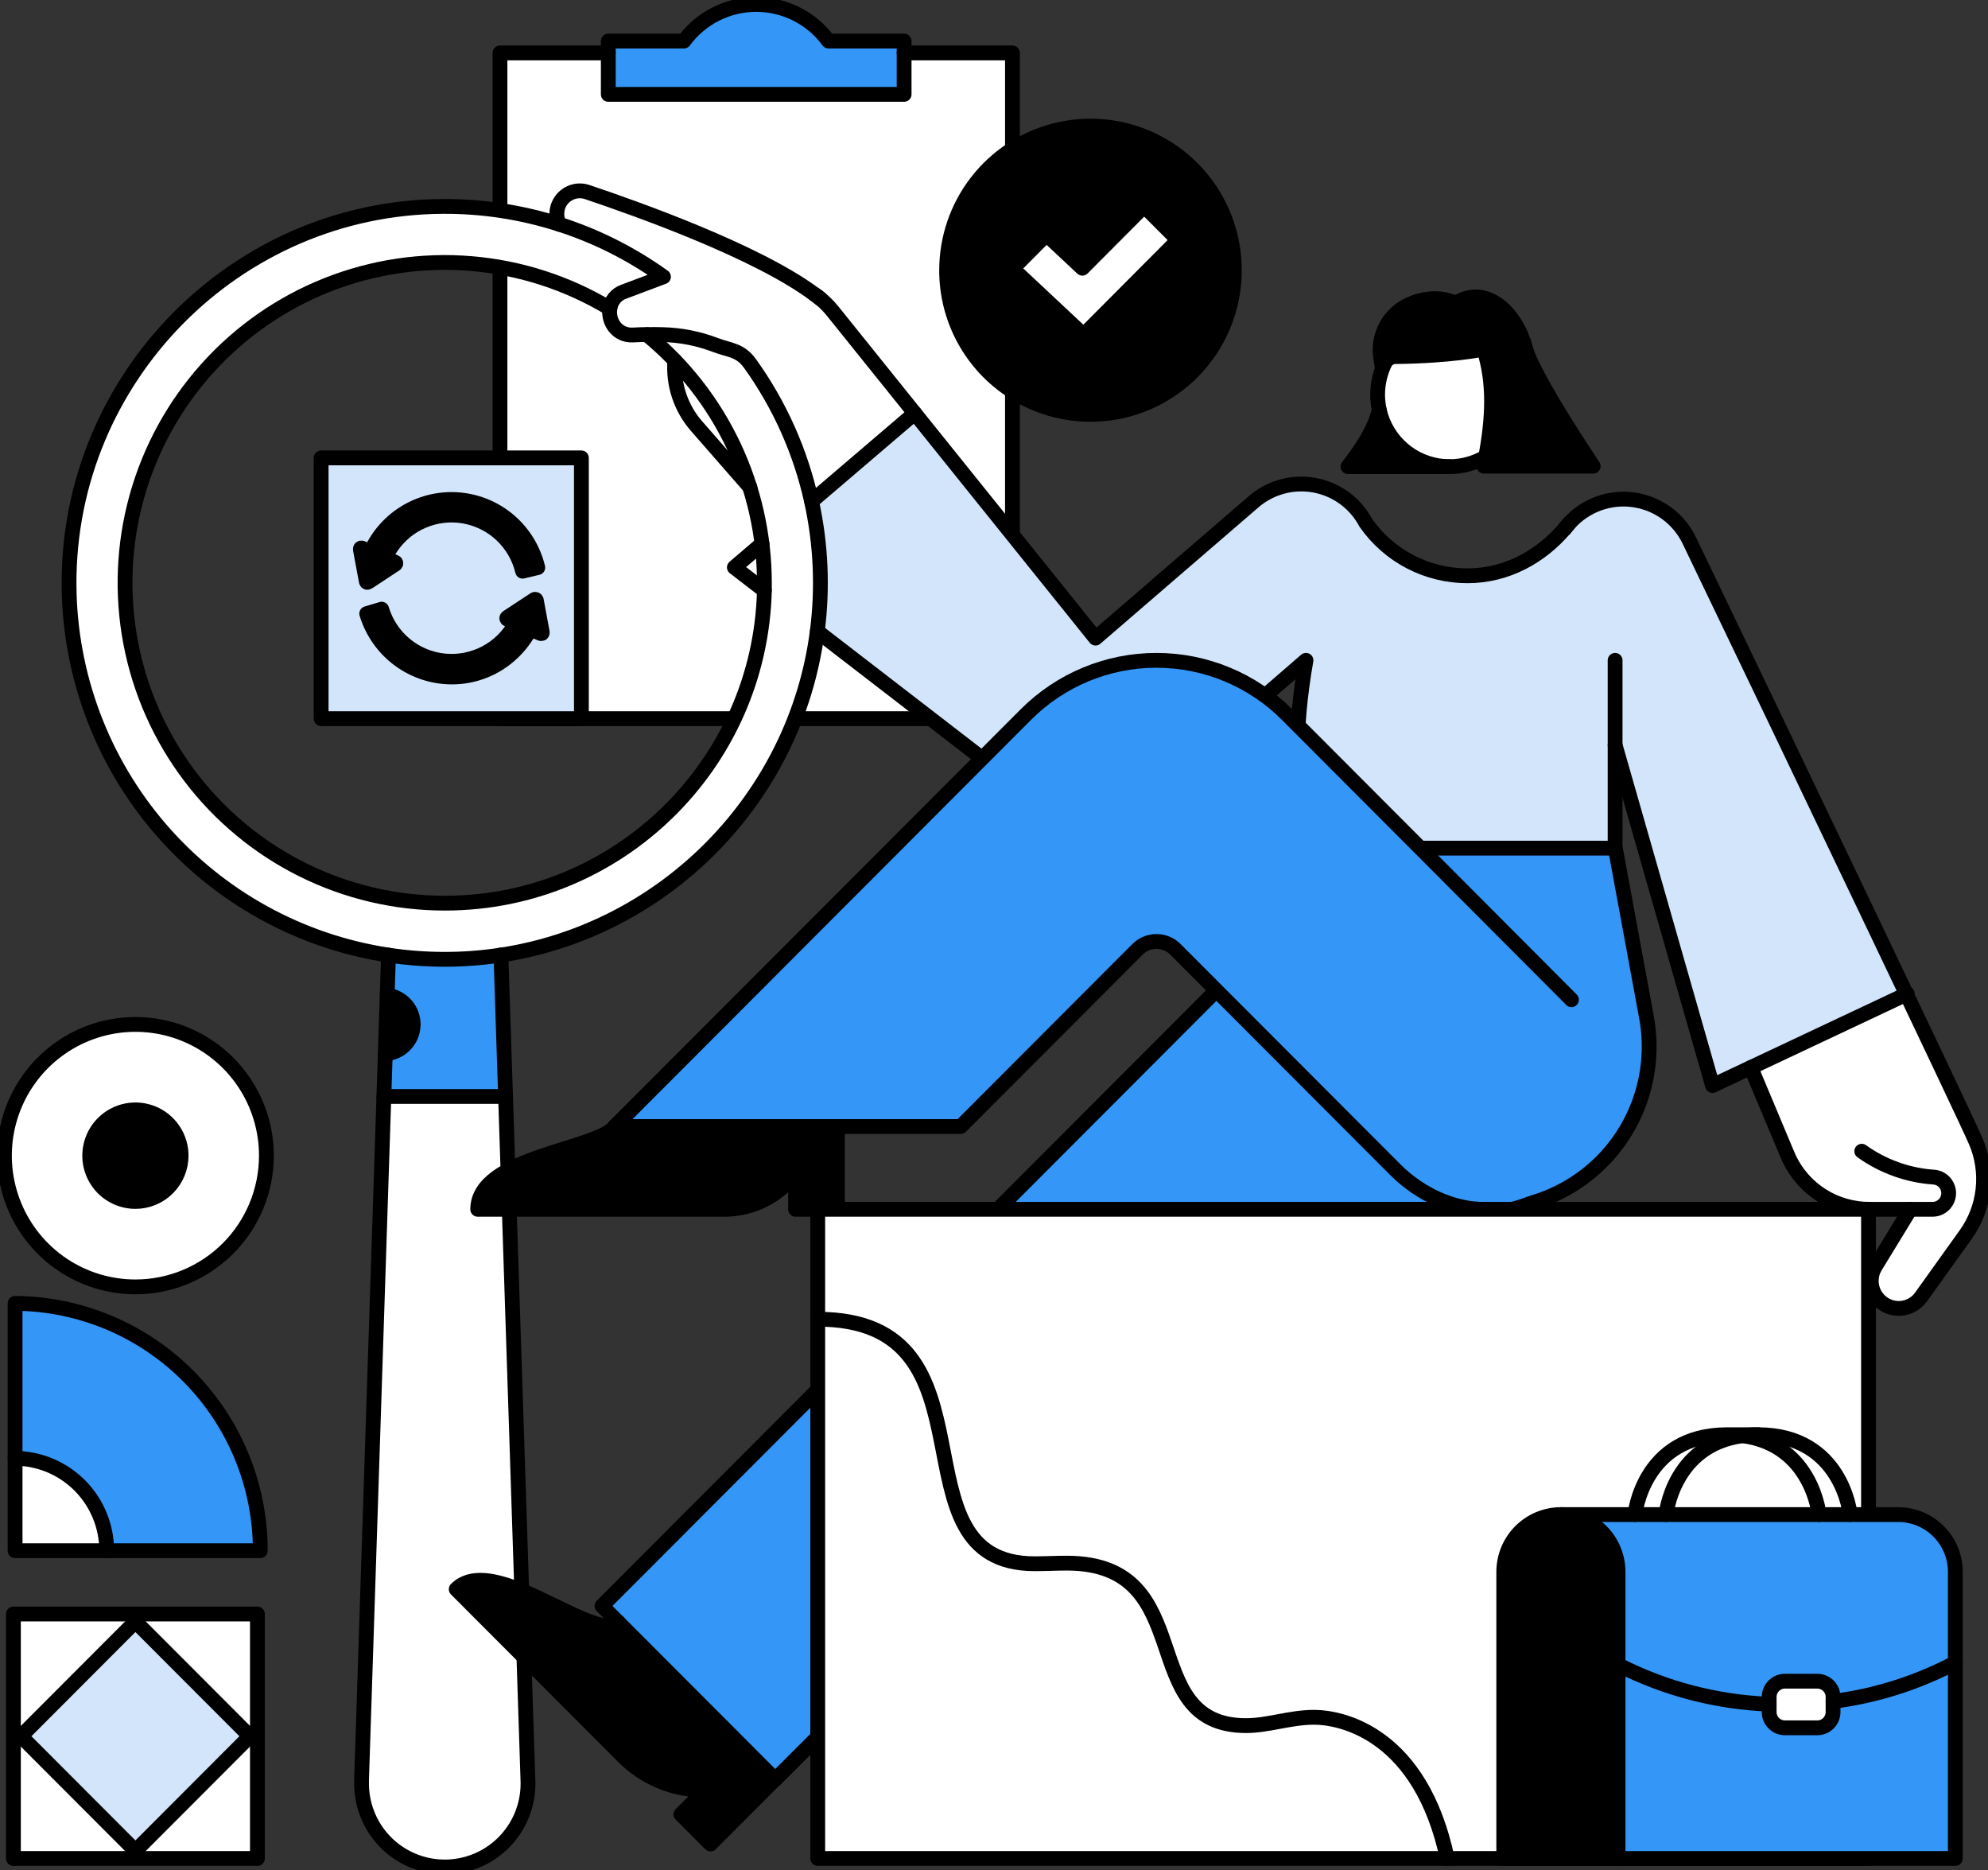 <svg width="537" height="505" viewBox="0 0 537 505" fill="none" xmlns="http://www.w3.org/2000/svg">
<rect x="0" y="0" width="537" height="505" fill="#333333" stroke="none"/>
<g clip-path="url(#clip0_45_108)">
<path d="M273.491 105.679V194.057H135.051V14.292H164.31V25.485H244.219V14.292H273.479V40.283C268.022 43.811 263.534 48.653 260.427 54.366C257.319 60.079 255.691 66.481 255.691 72.987C255.691 79.493 257.319 85.895 260.427 91.608C263.534 97.321 268.022 102.163 273.479 105.691L273.491 105.679Z" fill="white"/>
<path d="M294.564 34.067C303.906 34.07 312.934 37.445 319.994 43.573C327.054 49.7 331.673 58.171 333.005 67.432C334.336 76.694 332.291 86.125 327.245 93.999C322.198 101.873 314.488 107.662 305.526 110.306C296.565 112.949 286.953 112.269 278.451 108.391C269.949 104.513 263.127 97.696 259.235 89.19C255.343 80.684 254.642 71.058 257.259 62.076C259.877 53.094 265.638 45.357 273.488 40.284C279.77 36.224 287.088 34.066 294.564 34.067ZM318.225 64.831L309.062 55.678L292.396 72.437L282.692 63.356L273.554 72.534L292.708 90.473L318.225 64.831Z" fill="black"/>
<path d="M309.062 55.677L318.224 64.83L292.683 90.472L273.529 72.533L282.668 63.355L292.371 72.436L309.062 55.677Z" fill="white"/>
<path d="M244.227 14.293V25.486H164.318V11.085H184.746C187 8.02 189.941 5.528 193.333 3.81C196.725 2.093 200.472 1.198 204.273 1.198C208.073 1.198 211.821 2.093 215.213 3.81C218.604 5.528 221.546 8.02 223.799 11.085H244.227V14.293Z" fill="#3496F7"/>
<path d="M273.493 105.679C280.751 110.37 289.361 112.506 297.965 111.748C306.569 110.991 314.676 107.385 321.006 101.498C327.335 95.612 331.526 87.782 332.918 79.244C334.309 70.706 332.82 61.947 328.688 54.35C324.555 46.754 318.014 40.753 310.096 37.295C302.179 33.837 293.338 33.12 284.968 35.256C276.598 37.392 269.178 42.261 263.878 49.092C258.579 55.923 255.702 64.328 255.703 72.978C255.689 79.487 257.311 85.894 260.42 91.609C263.529 97.324 268.025 102.163 273.493 105.679Z" stroke="black" stroke-width="4" stroke-linecap="round" stroke-linejoin="round"/>
<path d="M164.312 14.293V11.085H184.74C186.994 8.02 189.935 5.528 193.327 3.81C196.719 2.093 200.466 1.198 204.267 1.198C208.068 1.198 211.815 2.093 215.207 3.81C218.599 5.528 221.54 8.02 223.794 11.085H244.221V25.486H164.312V14.293Z" stroke="black" stroke-width="4" stroke-linecap="round" stroke-linejoin="round"/>
<path d="M244.227 14.292H273.486V40.283" stroke="black" stroke-width="4" stroke-linecap="round" stroke-linejoin="round"/>
<path d="M273.485 105.697V194.075H135.051V14.292H164.311" stroke="black" stroke-width="4" stroke-linecap="round" stroke-linejoin="round"/>
<path d="M273.529 72.533L282.668 63.355L292.371 72.436L309.062 55.677L318.224 64.83L292.683 90.472L273.529 72.533Z" stroke="black" stroke-width="4" stroke-linecap="round" stroke-linejoin="round"/>
<path d="M516 326.577H504.993C500.44 326.585 495.979 325.297 492.13 322.861C488.28 320.425 485.203 316.942 483.255 312.82C483.087 312.459 482.895 312.026 482.745 311.659L472.934 288.279L515.195 268.372C524.7 288.297 530.666 301.097 533.736 308.3C535.463 312.355 536.119 316.787 535.642 321.169C535.164 325.551 533.568 329.737 531.009 333.323L518.902 350.269C517.778 351.822 516.098 352.881 514.213 353.223C512.329 353.565 510.385 353.165 508.788 352.105C507.191 351.045 506.065 349.409 505.644 347.537C505.224 345.665 505.542 343.703 506.531 342.061L516 326.577Z" fill="white"/>
<path d="M436.273 201.2V229.045H352.759C350.079 209.24 349.352 198.095 352.759 178.32L316.944 209.312C310.849 214.587 303.124 217.592 295.072 217.822C287.021 218.051 279.138 215.489 272.754 210.57L220.765 170.491C222.275 158.789 221.753 146.913 219.221 135.389L247.063 111.601L295.909 172.345L338.628 135.509C342.593 132.09 347.752 130.389 352.97 130.779C358.188 131.17 363.037 133.62 366.451 137.592C367.403 138.702 368.232 139.912 368.921 141.202C372.013 145.631 376.129 149.245 380.918 151.735C385.706 154.226 391.025 155.52 396.42 155.507C407.091 155.507 416.301 150.211 422.658 142.767C423.067 142.292 423.463 141.81 423.86 141.317C426.033 138.899 428.769 137.057 431.823 135.952C434.878 134.847 438.158 134.514 441.372 134.983C444.586 135.452 447.635 136.709 450.248 138.641C452.861 140.573 454.958 143.121 456.352 146.059C483.329 202.103 502.441 241.652 515.196 268.384L462.588 293.165L436.273 201.2Z" fill="#D3E5FB"/>
<path d="M444.708 274.679C445.874 281.014 445.635 287.529 444.008 293.761C442.381 299.994 439.405 305.791 435.292 310.743C431.178 315.696 426.028 319.681 420.205 322.417C414.383 325.154 408.03 326.574 401.599 326.577H367.593C365.037 326.579 362.585 327.594 360.773 329.4L209.367 480.544L162.617 433.683L331.58 264.449L352.776 229.046H436.29L444.708 274.679Z" fill="#3496F7"/>
<path d="M423.86 141.312C423.481 141.805 423.085 142.286 422.658 142.762C423.049 142.262 423.439 141.787 423.86 141.312Z" fill="white"/>
<path d="M164.74 83.311C164.892 82.279 165.325 81.309 165.992 80.507C166.659 79.706 167.533 79.104 168.519 78.768L179.22 74.742C170.64 68.572 161.149 63.788 151.089 60.564C150.531 59.464 150.311 58.222 150.459 56.997C150.607 55.772 151.116 54.618 151.921 53.684C152.726 52.749 153.79 52.075 154.979 51.749C156.167 51.422 157.425 51.458 158.594 51.85C172.04 56.363 204.352 67.893 220.033 79.478C220.58 79.887 221.115 80.296 221.62 80.681C222.598 81.49 223.508 82.377 224.341 83.335C224.546 83.564 224.792 83.865 224.978 84.1L247.076 111.589L219.234 135.378C216.283 121.989 210.643 109.342 202.658 98.205C199.942 94.414 197.25 94.631 193.273 93.138C188.729 91.397 183.921 90.447 179.057 90.328C177.736 90.328 176.3 90.328 174.732 90.328C173.554 90.328 172.294 90.368 170.953 90.448C166.615 90.665 164.199 86.759 164.74 83.311Z" fill="white"/>
<path d="M205.878 146.83C205.252 141.639 204.152 136.516 202.591 131.526C197.517 115.384 187.844 101.079 174.761 90.37C176.329 90.37 177.765 90.37 179.087 90.37C183.951 90.489 188.758 91.439 193.302 93.18C197.292 94.673 199.971 94.456 202.687 98.248C215.145 115.636 221.783 136.531 221.649 157.933C221.628 162.142 221.347 166.347 220.808 170.522C214.992 215.361 179.742 251.161 135.341 257.925C130.128 258.718 124.861 259.1 119.588 259.069C114.684 259.041 109.789 258.661 104.94 257.931C81.026 254.305 59.19 242.244 43.368 223.921C27.545 205.598 18.775 182.218 18.638 157.993C18.332 102.027 63.76 56.044 119.618 55.768C140.987 55.634 161.848 62.285 179.207 74.766L168.507 78.792C167.52 79.128 166.646 79.73 165.979 80.532C165.313 81.333 164.879 82.303 164.727 83.335C148.46 73.512 129.413 69.334 110.535 71.449C91.658 73.564 74.003 81.853 60.304 95.033C46.605 108.213 37.626 125.549 34.757 144.356C31.889 163.164 35.291 182.394 44.437 199.07C53.582 215.745 67.961 228.936 85.347 236.599C102.734 244.262 122.157 245.971 140.611 241.46C159.065 236.949 175.519 226.471 187.426 211.647C199.334 196.824 206.03 178.482 206.478 159.461C206.478 158.775 206.478 158.083 206.478 157.391C206.494 153.862 206.294 150.334 205.878 146.83Z" fill="white"/>
<path d="M220.031 79.472C220.572 79.851 221.101 80.26 221.617 80.675C221.113 80.29 220.578 79.881 220.031 79.472Z" fill="white"/>
<path d="M209.355 480.501L191.932 497.953L183.941 489.949L190.502 483.378H189.516C181.568 483.222 173.99 479.986 168.374 474.351L141.517 447.493L140.916 429.572C151.761 434.007 163.411 441.789 167.046 438.148L209.355 480.501Z" fill="black"/>
<path d="M206.476 157.39C206.476 158.083 206.476 158.775 206.476 159.461L198.371 153.22L205.846 146.829C206.272 150.333 206.482 153.86 206.476 157.39Z" fill="white"/>
<path d="M202.56 131.556L188.177 115.104C186.062 112.693 184.452 109.881 183.44 106.836C182.429 103.791 182.037 100.574 182.289 97.375C191.608 107.035 198.548 118.739 202.56 131.556Z" fill="white"/>
<path d="M142.599 480.544C142.745 483.528 142.297 486.512 141.28 489.321C140.264 492.13 138.699 494.708 136.677 496.906C134.656 499.103 132.218 500.876 129.506 502.12C126.794 503.364 123.861 504.055 120.88 504.153C117.898 504.251 114.927 503.754 112.139 502.69C109.351 501.626 106.803 500.017 104.642 497.957C102.481 495.897 100.752 493.427 99.554 490.69C98.356 487.954 97.713 485.006 97.664 482.018C97.664 481.543 97.664 481.013 97.664 480.544L103.672 296.103H136.531L140.899 429.56C133.863 426.684 127.158 425.21 123.205 429.169L141.488 447.482L142.599 480.544Z" fill="white"/>
<path d="M140.928 429.56L141.529 447.481L123.246 429.169C127.169 425.227 133.892 426.683 140.928 429.56Z" fill="black"/>
<path d="M135.31 257.895L136.56 296.102H103.701L104.08 284.554C106.065 284.458 107.943 283.617 109.338 282.199C110.733 280.78 111.543 278.887 111.608 276.897C111.673 274.907 110.988 272.965 109.689 271.458C108.39 269.951 106.572 268.988 104.597 268.763L104.951 257.931C109.786 258.656 114.668 259.034 119.557 259.062C124.83 259.085 130.098 258.695 135.31 257.895Z" fill="#3496F7"/>
<path d="M104.597 268.764C106.572 268.989 108.39 269.951 109.69 271.459C110.989 272.966 111.674 274.908 111.609 276.898C111.544 278.888 110.733 280.781 109.338 282.199C107.943 283.618 106.066 284.459 104.08 284.555L104.597 268.764Z" fill="black"/>
<path d="M221.62 80.693C221.115 80.29 220.586 79.875 220.033 79.49C204.412 67.857 172.04 56.375 158.594 51.861C157.425 51.469 156.167 51.434 154.979 51.761C153.79 52.087 152.726 52.761 151.921 53.695C151.116 54.63 150.607 55.783 150.459 57.008C150.311 58.234 150.531 59.475 151.089 60.575" stroke="black" stroke-width="4" stroke-linecap="round" stroke-linejoin="round"/>
<path d="M504.725 326.577H522.035C522.878 326.576 523.703 326.329 524.409 325.867C525.116 325.405 525.672 324.747 526.011 323.973C526.351 323.199 526.459 322.344 526.321 321.51C526.183 320.676 525.807 319.901 525.237 319.278C524.507 318.47 523.497 317.973 522.413 317.887C515.386 317.415 508.628 314.991 502.898 310.889" stroke="black" stroke-width="4" stroke-linecap="round" stroke-linejoin="round"/>
<path d="M436.273 229.046V178.321" stroke="black" stroke-width="4" stroke-linecap="round" stroke-linejoin="round"/>
<path d="M167.058 438.136C163.423 441.777 151.773 433.996 140.928 429.561C133.893 426.684 127.188 425.21 123.234 429.169L168.362 474.375C173.978 480.011 181.556 483.246 189.505 483.402H190.49L183.929 489.974L191.92 497.977L209.344 480.526" stroke="black" stroke-width="4" stroke-linecap="round" stroke-linejoin="round"/>
<path d="M504.993 326.577C500.44 326.586 495.979 325.297 492.13 322.861C488.28 320.425 485.203 316.942 483.255 312.82C483.087 312.459 482.895 312.026 482.745 311.659L472.934 288.279" stroke="black" stroke-width="4" stroke-linecap="round" stroke-linejoin="round"/>
<path d="M202.566 131.557L188.177 115.098C186.062 112.687 184.452 109.876 183.44 106.831C182.429 103.786 182.037 100.568 182.289 97.369" stroke="black" stroke-width="4" stroke-linecap="round" stroke-linejoin="round"/>
<path d="M422.676 142.762C423.084 142.286 423.481 141.805 423.877 141.312" stroke="black" stroke-width="4" stroke-linecap="round" stroke-linejoin="round"/>
<path d="M220.031 79.472C220.572 79.851 221.101 80.26 221.617 80.675C222.596 81.483 223.506 82.371 224.339 83.329C224.543 83.558 224.79 83.859 224.976 84.093L295.921 172.327L338.639 135.492C342.605 132.073 347.763 130.371 352.981 130.762C358.199 131.152 363.048 133.603 366.463 137.574C367.415 138.684 368.243 139.895 368.932 141.185C372.025 145.613 376.141 149.227 380.929 151.718C385.717 154.208 391.036 155.502 396.432 155.489C407.102 155.489 416.313 150.193 422.669 142.749" stroke="black" stroke-width="4" stroke-linecap="round" stroke-linejoin="round"/>
<path d="M422.67 142.774C423.042 142.274 423.433 141.787 423.872 141.323C426.045 138.906 428.78 137.063 431.835 135.958C434.89 134.853 438.17 134.521 441.384 134.99C444.598 135.459 447.647 136.715 450.26 138.647C452.873 140.579 454.97 143.127 456.364 146.065C483.341 202.11 530.679 301.115 533.749 308.319C535.476 312.373 536.132 316.805 535.655 321.187C535.177 325.57 533.581 329.755 531.022 333.341L518.903 350.269C517.779 351.822 516.099 352.881 514.214 353.223C512.33 353.565 510.386 353.165 508.789 352.105C507.192 351.045 506.066 349.409 505.645 347.537C505.225 345.665 505.543 343.703 506.532 342.061L515.989 326.577" stroke="black" stroke-width="4" stroke-linecap="round" stroke-linejoin="round"/>
<path d="M515.197 268.372L462.589 293.154L436.273 201.201" stroke="black" stroke-width="4" stroke-linecap="round" stroke-linejoin="round"/>
<path d="M164.751 83.317C153.347 76.427 140.507 72.272 127.234 71.176C113.961 70.081 100.616 72.074 88.24 77.001C75.863 81.928 64.793 89.656 55.892 99.579C46.992 109.502 40.504 121.352 36.934 134.203C33.364 147.054 32.81 160.558 35.315 173.66C37.819 186.761 43.315 199.105 51.372 209.726C59.429 220.347 69.83 228.958 81.76 234.886C93.691 240.814 106.829 243.898 120.147 243.897C167.149 243.897 205.319 206.285 206.478 159.467C206.478 158.781 206.478 158.088 206.478 157.396C206.472 144.566 203.619 131.898 198.127 120.307C192.634 108.716 184.639 98.493 174.719 90.376" stroke="black" stroke-width="4" stroke-linecap="round" stroke-linejoin="round"/>
<path d="M174.731 90.346C173.553 90.346 172.294 90.386 170.952 90.466C166.614 90.665 164.204 86.759 164.739 83.311C164.892 82.279 165.326 81.31 165.993 80.508C166.659 79.707 167.533 79.105 168.518 78.767L179.219 74.742C161.859 62.261 140.998 55.61 119.63 55.743C63.754 56.02 18.344 102.02 18.65 157.968C18.782 182.196 27.548 205.58 43.368 223.907C59.189 242.234 81.024 254.3 104.94 257.931C109.775 258.656 114.656 259.034 119.546 259.062C124.819 259.094 130.086 258.711 135.299 257.919C179.699 251.167 214.956 215.355 220.765 170.516C222.276 158.813 221.753 146.937 219.221 135.414C216.27 122.025 210.63 109.378 202.645 98.241C199.929 94.45 197.237 94.667 193.26 93.174C188.716 91.433 183.908 90.483 179.045 90.364C177.735 90.316 176.299 90.316 174.731 90.346Z" stroke="black" stroke-width="4" stroke-linecap="round" stroke-linejoin="round"/>
<path d="M247.08 111.595L219.232 135.389" stroke="black" stroke-width="4" stroke-linecap="round" stroke-linejoin="round"/>
<path d="M205.851 146.823L198.371 153.22L206.464 159.461" stroke="black" stroke-width="4" stroke-linecap="round" stroke-linejoin="round"/>
<path d="M220.776 170.492L272.765 210.571C279.149 215.49 287.033 218.052 295.084 217.822C303.135 217.593 310.861 214.588 316.955 209.313L352.771 178.321C349.364 198.096 350.091 209.241 352.771 229.046L331.573 264.449L162.617 433.683L209.403 480.544L360.809 329.4C362.621 327.594 365.073 326.579 367.629 326.577H401.635C408.066 326.574 414.419 325.154 420.241 322.417C426.064 319.681 431.214 315.696 435.328 310.743C439.441 305.791 442.417 299.994 444.044 293.761C445.671 287.529 445.91 281.014 444.744 274.679L436.332 229.046H352.818" stroke="black" stroke-width="4" stroke-linecap="round" stroke-linejoin="round"/>
<path d="M135.311 257.895L142.599 480.555C142.745 483.539 142.297 486.523 141.28 489.332C140.264 492.141 138.699 494.72 136.677 496.917C134.656 499.115 132.218 500.887 129.506 502.131C126.794 503.376 123.861 504.067 120.88 504.165C117.898 504.262 114.927 503.765 112.139 502.701C109.351 501.637 106.803 500.028 104.642 497.968C102.481 495.908 100.752 493.438 99.554 490.701C98.356 487.965 97.713 485.017 97.664 482.029C97.664 481.554 97.664 481.024 97.664 480.555L104.94 257.931" stroke="black" stroke-width="4" stroke-linecap="round" stroke-linejoin="round"/>
<path d="M103.701 296.103H136.56" stroke="black" stroke-width="4" stroke-linecap="round" stroke-linejoin="round"/>
<path d="M104.08 284.555C106.066 284.459 107.943 283.618 109.338 282.199C110.733 280.781 111.544 278.888 111.609 276.898C111.674 274.908 110.989 272.966 109.69 271.459C108.39 269.951 106.572 268.989 104.597 268.764" stroke="black" stroke-width="4" stroke-linecap="round" stroke-linejoin="round"/>
<path d="M430.361 125.899H400.831C401.005 125.045 401.173 124.196 401.329 123.354C403.282 112.847 403.733 103.495 400.831 94.275C400.831 94.275 392.125 96.159 376.888 96.303C376.301 96.311 375.728 96.48 375.232 96.794C374.736 97.107 374.336 97.552 374.076 98.079C373.824 98.596 373.596 99.12 373.391 99.661C373.301 98.777 373.175 97.856 373.013 96.923C372.515 94.199 372.867 91.387 374.022 88.871C375.176 86.354 377.077 84.255 379.466 82.859C383.671 80.452 388.94 79.851 393.158 81.879C401.642 76.589 409.597 84.713 412.084 94.041C414.193 101.936 430.361 125.899 430.361 125.899Z" fill="black"/>
<path d="M400.83 94.275C403.732 103.483 403.282 112.846 401.329 123.354C398.355 125.103 394.967 126.024 391.517 126.02C391.037 126.02 390.556 126.019 390.069 125.965C385.918 125.638 381.98 123.987 378.834 121.255C375.687 118.523 373.498 114.852 372.586 110.782C372.361 109.793 372.218 108.786 372.159 107.773C371.991 105.011 372.411 102.244 373.391 99.655C373.595 99.114 373.824 98.59 374.076 98.073C374.335 97.546 374.735 97.101 375.231 96.787C375.728 96.474 376.301 96.305 376.887 96.297C392.13 96.159 400.83 94.275 400.83 94.275Z" fill="white"/>
<path d="M391.528 126.019H364.125C367.658 121.38 370.986 116.686 372.59 110.782C373.502 114.852 375.692 118.522 378.838 121.255C381.985 123.987 385.923 125.638 390.074 125.965C390.555 126.001 391.036 126.019 391.528 126.019Z" fill="black"/>
<path d="M401.329 123.354C398.355 125.103 394.967 126.024 391.517 126.02C391.037 126.02 390.556 126.02 390.069 125.966C385.92 125.633 381.985 123.98 378.839 121.249C375.694 118.517 373.503 114.85 372.586 110.783C372.364 109.793 372.221 108.786 372.159 107.774C371.991 105.011 372.411 102.244 373.391 99.656M373.391 99.656C373.595 99.114 373.824 98.59 374.076 98.073C374.335 97.546 374.735 97.101 375.231 96.788C375.728 96.474 376.301 96.305 376.887 96.298C392.124 96.153 400.83 94.27 400.83 94.27C403.732 103.477 403.282 112.841 401.329 123.348C401.173 124.19 401.004 125.039 400.83 125.893H430.36C430.36 125.893 414.192 101.93 412.084 94.035C409.596 84.707 401.641 76.583 393.158 81.873C388.952 79.839 383.683 80.459 379.465 82.854C377.077 84.249 375.176 86.349 374.021 88.865C372.867 91.382 372.515 94.193 373.012 96.917C373.175 97.856 373.301 98.771 373.391 99.656Z" stroke="black" stroke-width="4" stroke-linecap="round" stroke-linejoin="round"/>
<path d="M372.579 110.782C370.975 116.686 367.646 121.38 364.113 126.019H391.529" stroke="black" stroke-width="4" stroke-linecap="round" stroke-linejoin="round"/>
<path d="M157.048 123.655V194.064H86.752V123.655H157.048ZM146.395 171.052C146.428 171.017 146.453 170.975 146.468 170.929C146.482 170.883 146.486 170.835 146.479 170.787L144.869 162.091C144.86 162.043 144.839 161.997 144.807 161.959C144.776 161.921 144.735 161.892 144.689 161.875C144.646 161.851 144.597 161.839 144.548 161.839C144.498 161.839 144.45 161.851 144.407 161.875L137.029 166.725C136.996 166.751 136.968 166.781 136.944 166.815C136.906 166.872 136.889 166.94 136.896 167.008C136.903 167.062 136.924 167.113 136.957 167.156C136.99 167.199 137.033 167.233 137.083 167.255L139.348 168.224C137.495 171.661 134.666 174.472 131.219 176.299C127.772 178.127 123.861 178.89 119.981 178.492C116.101 178.094 112.426 176.553 109.42 174.063C106.414 171.573 104.213 168.247 103.094 164.504L99.057 165.708C100.552 170.642 103.586 174.966 107.714 178.046C111.843 181.127 116.848 182.801 121.996 182.823C128.162 182.845 134.094 180.457 138.531 176.167L138.915 175.788C140.652 174.056 142.113 172.067 143.247 169.89L146.065 171.094C146.105 171.102 146.145 171.102 146.185 171.094C146.253 171.093 146.318 171.07 146.371 171.028L146.395 171.052ZM141.186 154.28L145.29 153.299C144.131 148.426 141.478 144.038 137.704 140.75C133.93 137.463 129.223 135.441 124.244 134.968C119.265 134.495 114.262 135.594 109.938 138.112C105.614 140.63 102.185 144.44 100.132 149.008L97.729 147.997C97.679 147.976 97.624 147.969 97.57 147.976C97.516 147.983 97.465 148.005 97.423 148.04C97.39 148.075 97.365 148.117 97.352 148.163C97.338 148.209 97.336 148.257 97.344 148.304L98.96 156.994C98.968 157.043 98.988 157.089 99.019 157.128C99.049 157.167 99.089 157.198 99.135 157.217C99.172 157.225 99.211 157.225 99.249 157.217C99.309 157.22 99.368 157.203 99.417 157.169L106.795 152.318C106.842 152.289 106.879 152.246 106.903 152.196C106.926 152.146 106.935 152.09 106.927 152.035C106.924 151.981 106.905 151.929 106.874 151.886C106.842 151.842 106.798 151.808 106.747 151.789L104.02 150.627C104.464 149.657 104.985 148.723 105.576 147.835C107.706 144.637 110.722 142.131 114.254 140.625C117.785 139.119 121.678 138.677 125.457 139.354C129.235 140.031 132.734 141.798 135.525 144.437C138.316 147.077 140.277 150.475 141.168 154.214L141.186 154.28Z" fill="#D3E5FB"/>
<path d="M146.455 170.787C146.462 170.834 146.458 170.883 146.444 170.929C146.429 170.975 146.404 171.017 146.371 171.052C146.318 171.094 146.253 171.117 146.185 171.118C146.145 171.126 146.104 171.126 146.065 171.118L143.247 169.914C142.113 172.09 140.652 174.079 138.915 175.812L138.531 176.191C134.094 180.481 128.162 182.868 121.996 182.847C116.848 182.824 111.843 181.15 107.714 178.07C103.586 174.99 100.552 170.666 99.057 165.732L103.094 164.528C104.218 168.267 106.421 171.588 109.426 174.074C112.432 176.56 116.105 178.099 119.983 178.497C123.86 178.894 127.769 178.133 131.215 176.309C134.661 174.485 137.491 171.68 139.348 168.247L137.082 167.278C137.033 167.257 136.99 167.223 136.957 167.18C136.924 167.136 136.903 167.085 136.896 167.032C136.889 166.964 136.906 166.896 136.944 166.839C136.967 166.805 136.996 166.774 137.029 166.749L144.406 161.898C144.45 161.875 144.498 161.862 144.548 161.862C144.597 161.862 144.646 161.875 144.689 161.898C144.735 161.916 144.776 161.945 144.807 161.983C144.839 162.021 144.86 162.067 144.869 162.115L146.455 170.787Z" fill="black"/>
<path d="M145.266 153.298L141.163 154.279C140.271 150.54 138.31 147.142 135.519 144.503C132.729 141.863 129.23 140.097 125.451 139.419C121.673 138.742 117.779 139.184 114.248 140.69C110.717 142.197 107.701 144.703 105.57 147.9C104.979 148.789 104.459 149.722 104.014 150.693L106.742 151.854C106.792 151.874 106.836 151.907 106.868 151.951C106.9 151.995 106.919 152.047 106.922 152.101C106.929 152.156 106.921 152.212 106.897 152.262C106.874 152.312 106.837 152.354 106.79 152.384L99.412 157.234C99.363 157.269 99.303 157.286 99.243 157.282C99.206 157.29 99.167 157.29 99.129 157.282C99.084 157.263 99.044 157.233 99.013 157.194C98.983 157.155 98.963 157.108 98.955 157.06L97.339 148.37C97.33 148.323 97.333 148.274 97.347 148.228C97.36 148.182 97.384 148.14 97.417 148.105C97.459 148.071 97.51 148.049 97.564 148.041C97.618 148.034 97.673 148.041 97.724 148.063L100.127 149.074C102.176 144.507 105.601 140.698 109.922 138.18C114.242 135.662 119.241 134.561 124.217 135.032C129.194 135.503 133.898 137.523 137.671 140.807C141.443 144.092 144.095 148.476 145.254 153.346L145.266 153.298Z" fill="black"/>
<path d="M157.048 123.655H86.746V194.076H157.048V123.655Z" stroke="black" stroke-width="4" stroke-linecap="round" stroke-linejoin="round"/>
<path d="M146.395 171.051C146.428 171.016 146.453 170.974 146.468 170.929C146.482 170.883 146.486 170.834 146.479 170.786L144.869 162.091C144.86 162.042 144.839 161.997 144.807 161.959C144.776 161.921 144.735 161.892 144.689 161.874C144.646 161.85 144.597 161.838 144.548 161.838C144.498 161.838 144.45 161.85 144.406 161.874L137.029 166.724C136.996 166.75 136.967 166.78 136.944 166.815C136.906 166.871 136.889 166.939 136.896 167.007C136.903 167.061 136.924 167.112 136.957 167.155C136.99 167.199 137.033 167.233 137.082 167.254L139.348 168.223C137.495 171.661 134.666 174.471 131.219 176.299C127.771 178.126 123.861 178.889 119.981 178.491C116.1 178.093 112.426 176.552 109.42 174.062C106.414 171.573 104.213 168.246 103.094 164.504L99.057 165.707C100.552 170.641 103.586 174.966 107.714 178.046C111.843 181.126 116.848 182.8 121.996 182.822C128.162 182.844 134.094 180.456 138.531 176.166L138.915 175.787C140.652 174.055 142.113 172.066 143.247 169.89L146.065 171.093C146.104 171.102 146.145 171.102 146.185 171.093C146.253 171.092 146.318 171.069 146.371 171.027L146.395 171.051Z" stroke="black" stroke-width="4" stroke-linecap="round" stroke-linejoin="round"/>
<path d="M97.417 148.081C97.384 148.116 97.36 148.158 97.347 148.204C97.333 148.25 97.33 148.299 97.339 148.346L98.955 157.036C98.963 157.085 98.983 157.131 99.013 157.17C99.044 157.209 99.084 157.24 99.129 157.259C99.167 157.266 99.206 157.266 99.243 157.259C99.303 157.262 99.363 157.245 99.412 157.21L106.79 152.36C106.837 152.33 106.874 152.288 106.897 152.238C106.921 152.188 106.929 152.132 106.922 152.077C106.919 152.023 106.9 151.971 106.868 151.927C106.836 151.884 106.792 151.85 106.742 151.83L104.014 150.669C104.459 149.699 104.979 148.765 105.57 147.877C107.701 144.679 110.717 142.173 114.248 140.667C117.779 139.16 121.673 138.719 125.451 139.396C129.23 140.073 132.729 141.84 135.519 144.479C138.31 147.119 140.271 150.516 141.163 154.256L145.266 153.275C144.098 148.411 141.442 144.034 137.669 140.756C133.896 137.478 129.194 135.463 124.221 134.993C119.248 134.523 114.253 135.621 109.934 138.134C105.615 140.647 102.188 144.449 100.133 149.008L97.729 147.997C97.679 147.976 97.624 147.968 97.57 147.976C97.516 147.983 97.466 148.005 97.423 148.039L97.417 148.081Z" stroke="black" stroke-width="4" stroke-linecap="round" stroke-linejoin="round"/>
<path d="M70.314 418.771H28.822C28.822 412.181 26.22 405.859 21.584 401.183C16.947 396.508 10.653 393.859 4.074 393.815V351.979C21.683 352.098 38.529 359.187 50.939 371.7C63.348 384.213 70.313 401.134 70.314 418.771Z" fill="#3496F7"/>
<path d="M69.533 435.861V501.877H3.623V435.861H69.533ZM36.578 499.849L67.496 468.881L36.578 437.92L5.666 468.881L36.578 499.849Z" fill="white"/>
<path d="M67.496 468.869L36.578 499.837L5.666 468.869L36.578 437.907L67.496 468.869Z" fill="#D3E5FB"/>
<path d="M36.578 276.658C43.574 276.658 50.414 278.736 56.232 282.63C62.049 286.523 66.583 292.057 69.261 298.532C71.939 305.006 72.639 312.131 71.274 319.004C69.909 325.877 66.54 332.191 61.592 337.146C56.645 342.102 50.341 345.476 43.479 346.844C36.617 348.211 29.504 347.509 23.04 344.827C16.575 342.145 11.05 337.604 7.163 331.777C3.276 325.95 1.201 319.099 1.201 312.091C1.203 302.694 4.93 293.683 11.564 287.038C18.198 280.393 27.196 276.66 36.578 276.658ZM48.924 312.091C48.924 309.645 48.2 307.254 46.843 305.221C45.487 303.187 43.558 301.602 41.302 300.666C39.046 299.73 36.564 299.485 34.169 299.962C31.774 300.439 29.574 301.617 27.847 303.347C26.12 305.076 24.944 307.28 24.468 309.679C23.991 312.078 24.236 314.564 25.171 316.824C26.105 319.084 27.688 321.015 29.718 322.374C31.748 323.733 34.136 324.458 36.578 324.458C39.852 324.458 42.992 323.155 45.308 320.836C47.623 318.517 48.924 315.371 48.924 312.091Z" fill="white"/>
<path d="M36.579 299.725C39.021 299.723 41.409 300.448 43.44 301.806C45.471 303.164 47.055 305.095 47.99 307.355C48.926 309.614 49.171 312.101 48.695 314.5C48.219 316.9 47.044 319.104 45.318 320.834C43.591 322.564 41.391 323.742 38.996 324.22C36.601 324.698 34.118 324.453 31.861 323.517C29.605 322.581 27.676 320.996 26.319 318.962C24.962 316.929 24.238 314.537 24.238 312.091C24.238 308.813 25.538 305.668 27.852 303.349C30.166 301.03 33.306 299.726 36.579 299.725Z" fill="black"/>
<path d="M28.822 418.77H4.074V393.814C10.653 393.859 16.947 396.508 21.584 401.183C26.22 405.859 28.822 412.181 28.822 418.77Z" fill="white"/>
<path d="M69.533 435.861H3.623V501.877H69.533V435.861Z" stroke="black" stroke-width="4" stroke-linecap="round" stroke-linejoin="round"/>
<path d="M36.578 437.907L5.666 468.869L36.578 499.837L67.496 468.869L36.578 437.907Z" stroke="black" stroke-width="4" stroke-linecap="round" stroke-linejoin="round"/>
<path d="M28.822 418.77H70.314C70.315 401.132 63.35 384.209 50.941 371.695C38.531 359.181 21.683 352.091 4.074 351.972V418.77H28.822Z" stroke="black" stroke-width="4" stroke-linecap="round" stroke-linejoin="round"/>
<path d="M28.822 418.77C28.822 412.181 26.22 405.859 21.584 401.183C16.947 396.508 10.653 393.859 4.074 393.814" stroke="black" stroke-width="4" stroke-linecap="round" stroke-linejoin="round"/>
<path d="M71.96 312.092C71.961 305.082 69.887 298.23 65.999 292.401C62.112 286.572 56.587 282.029 50.122 279.346C43.657 276.663 36.542 275.96 29.678 277.327C22.815 278.693 16.509 282.068 11.561 287.024C6.612 291.98 3.241 298.295 1.876 305.17C0.51 312.044 1.21 319.17 3.888 325.646C6.566 332.122 11.101 337.657 16.92 341.552C22.738 345.446 29.579 347.525 36.578 347.525C45.961 347.525 54.959 343.792 61.594 337.147C68.23 330.502 71.958 321.49 71.96 312.092Z" stroke="black" stroke-width="4" stroke-linecap="round" stroke-linejoin="round"/>
<path d="M48.924 312.091C48.924 309.645 48.2 307.254 46.843 305.221C45.486 303.187 43.558 301.602 41.302 300.666C39.046 299.73 36.564 299.485 34.169 299.962C31.773 300.439 29.573 301.617 27.847 303.347C26.12 305.076 24.944 307.28 24.468 309.679C23.991 312.078 24.236 314.564 25.17 316.824C26.105 319.084 27.687 321.015 29.718 322.374C31.748 323.733 34.135 324.458 36.577 324.458C39.852 324.458 42.992 323.155 45.308 320.836C47.623 318.517 48.924 315.371 48.924 312.091Z" stroke="black" stroke-width="4" stroke-linecap="round" stroke-linejoin="round"/>
<path d="M423.606 269.034C429.804 275.241 433.286 283.66 433.287 292.439C433.288 301.217 429.806 309.637 423.609 315.844C417.412 322.052 409.007 325.54 400.242 325.54C391.478 325.541 383.072 322.054 376.875 315.847L317.472 256.343C316.121 254.996 314.292 254.24 312.386 254.24C310.479 254.24 308.651 254.996 307.3 256.343L259.504 304.221H166.035L277.127 192.951C286.478 183.585 299.161 178.324 312.386 178.324C325.61 178.324 338.293 183.585 347.645 192.951L423.606 269.034Z" fill="#3496F7"/>
<path d="M226.177 304.221V326.577H214.888V317.285L212.178 319.903C207.741 324.186 201.818 326.578 195.656 326.577H129.043C129.043 312.339 161.607 310.377 166.035 304.221H226.177Z" fill="black"/>
<path d="M401.598 326.577C392.814 326.842 383.574 322.563 376.875 315.847L317.472 256.343C316.121 254.996 314.292 254.24 312.386 254.24C310.479 254.24 308.651 254.996 307.3 256.343L259.504 304.221H166.035L277.127 192.951C286.478 183.585 299.161 178.324 312.386 178.324C325.61 178.324 338.293 183.585 347.645 192.951C347.645 192.951 424.201 269.642 424.489 269.979" stroke="black" stroke-width="4" stroke-linecap="round" stroke-linejoin="round"/>
<path d="M166.035 304.221C161.607 310.377 129.043 312.339 129.043 326.577H195.662C201.824 326.578 207.747 324.186 212.184 319.903L214.894 317.285V326.577H226.195V304.221" stroke="black" stroke-width="4" stroke-linecap="round" stroke-linejoin="round"/>
<path d="M504.725 326.577V501.877H390.93C383.792 468.412 362.692 463.754 354.947 463.754C348.494 463.754 342.612 466.005 336.586 466.005C306.203 466.005 324.486 422.129 288.19 422.129C285.312 422.129 282.38 422.291 279.508 422.291C239.488 422.291 271.806 356.275 220.898 356.257V326.577H504.725Z" fill="white"/>
<path d="M390.93 501.877H220.898V356.245C271.806 356.245 239.488 422.279 279.508 422.279C282.38 422.279 285.312 422.117 288.19 422.117C324.486 422.117 306.215 465.993 336.586 465.993C342.594 465.993 348.494 463.742 354.947 463.742C362.692 463.742 383.78 468.412 390.93 501.877Z" fill="white"/>
<path d="M220.885 356.257V326.577H504.724V501.877H220.885V356.257Z" stroke="black" stroke-width="4" stroke-linecap="round" stroke-linejoin="round"/>
<path d="M220.898 356.257C271.806 356.257 239.488 422.291 279.508 422.291C282.38 422.291 285.312 422.128 288.19 422.128C324.486 422.128 306.215 466.004 336.586 466.004C342.594 466.004 348.494 463.754 354.947 463.754C362.698 463.754 383.786 468.412 390.93 501.877" stroke="black" stroke-width="4" stroke-linecap="round" stroke-linejoin="round"/>
<path d="M528.175 449.004V501.877H437.066V449.551C449.74 456.03 463.668 459.668 477.886 460.215V462.333C477.886 462.894 477.996 463.45 478.211 463.968C478.425 464.486 478.74 464.956 479.136 465.353C479.532 465.749 480.002 466.063 480.52 466.277C481.037 466.491 481.592 466.601 482.152 466.6H490.888C491.447 466.601 492.002 466.491 492.519 466.277C493.036 466.063 493.506 465.749 493.902 465.352C494.297 464.956 494.611 464.485 494.825 463.967C495.039 463.449 495.148 462.894 495.148 462.333V459.463C506.692 457.981 517.878 454.439 528.175 449.004Z" fill="#3496F7"/>
<path d="M528.175 424.475V449.004C517.873 454.441 506.68 457.983 495.13 459.463V458.259C495.13 457.698 495.021 457.143 494.807 456.625C494.593 456.107 494.279 455.637 493.884 455.24C493.488 454.844 493.018 454.53 492.501 454.315C491.984 454.101 491.429 453.992 490.87 453.992H482.134C481.574 453.992 481.019 454.101 480.502 454.315C479.984 454.53 479.514 454.844 479.118 455.24C478.722 455.636 478.407 456.107 478.193 456.625C477.978 457.143 477.868 457.698 477.868 458.259V460.203C463.65 459.656 449.722 456.017 437.048 449.539V424.463C437.048 422.433 436.649 420.422 435.874 418.547C435.098 416.671 433.961 414.967 432.527 413.531C431.094 412.095 429.393 410.957 427.52 410.18C425.648 409.403 423.64 409.003 421.613 409.003H512.716C514.745 409.001 516.756 409.399 518.631 410.176C520.507 410.952 522.212 412.092 523.648 413.529C525.084 414.966 526.222 416.672 526.999 418.55C527.776 420.429 528.176 422.442 528.175 424.475Z" fill="#3496F7"/>
<path d="M499.767 409.015H491.356C491.356 409.015 489.523 390.174 470.688 387.712C472.082 387.531 473.487 387.443 474.893 387.447C497.67 387.447 499.767 409.015 499.767 409.015Z" fill="white"/>
<path d="M495.148 459.463V462.333C495.149 462.894 495.039 463.449 494.826 463.967C494.612 464.485 494.298 464.956 493.902 465.352C493.507 465.749 493.037 466.063 492.52 466.277C492.002 466.491 491.448 466.601 490.889 466.6H482.153C481.593 466.601 481.038 466.491 480.521 466.277C480.003 466.063 479.533 465.749 479.136 465.353C478.74 464.956 478.426 464.486 478.211 463.968C477.997 463.45 477.887 462.894 477.887 462.333V458.271C477.887 457.711 477.997 457.155 478.211 456.637C478.426 456.119 478.74 455.649 479.136 455.252C479.533 454.856 480.003 454.542 480.521 454.328C481.038 454.114 481.593 454.004 482.153 454.005H490.889C491.448 454.004 492.002 454.114 492.52 454.328C493.037 454.542 493.507 454.856 493.902 455.253C494.298 455.649 494.612 456.12 494.826 456.638C495.039 457.156 495.149 457.711 495.148 458.271V459.463Z" fill="white"/>
<path d="M491.367 409.015H450.031C450.031 409.015 451.864 390.173 470.699 387.712C489.535 390.173 491.367 409.015 491.367 409.015Z" fill="white"/>
<path d="M466.499 387.447H474.91C473.504 387.443 472.099 387.531 470.705 387.712C451.869 390.174 450.036 409.015 450.036 409.015H441.625C441.625 409.015 443.728 387.447 466.499 387.447Z" fill="white"/>
<path d="M437.065 449.552V501.877H406.195V424.475C406.195 420.375 407.821 416.443 410.716 413.544C413.611 410.644 417.537 409.016 421.63 409.016C425.724 409.016 429.65 410.644 432.545 413.544C435.439 416.443 437.065 420.375 437.065 424.475V449.552Z" fill="black"/>
<path d="M421.63 409.016C419.603 409.016 417.596 409.416 415.724 410.192C413.851 410.969 412.149 412.108 410.716 413.544C409.283 414.979 408.146 416.684 407.37 418.559C406.595 420.435 406.195 422.445 406.195 424.475V501.877H437.065V424.475C437.065 422.445 436.666 420.435 435.89 418.559C435.115 416.684 433.978 414.979 432.545 413.544C431.111 412.108 429.41 410.969 427.537 410.192C425.664 409.416 423.657 409.016 421.63 409.016Z" stroke="black" stroke-width="4" stroke-linecap="round" stroke-linejoin="round"/>
<path d="M421.631 409.016H512.733C516.827 409.016 520.754 410.644 523.649 413.543C526.545 416.442 528.173 420.375 528.174 424.475V501.877H437.066" stroke="black" stroke-width="4" stroke-linecap="round" stroke-linejoin="round"/>
<path d="M495.146 459.463C506.697 457.984 517.889 454.441 528.192 449.004" stroke="black" stroke-width="4" stroke-linecap="round" stroke-linejoin="round"/>
<path d="M437.066 449.552C449.74 456.03 463.668 459.669 477.886 460.215" stroke="black" stroke-width="4" stroke-linecap="round" stroke-linejoin="round"/>
<path d="M495.148 459.463V462.333C495.149 462.894 495.039 463.449 494.826 463.967C494.612 464.485 494.298 464.956 493.902 465.352C493.507 465.749 493.037 466.063 492.52 466.277C492.002 466.491 491.448 466.601 490.889 466.6H482.153C481.593 466.601 481.038 466.491 480.521 466.277C480.003 466.063 479.533 465.749 479.136 465.353C478.74 464.956 478.426 464.486 478.211 463.968C477.997 463.45 477.887 462.894 477.887 462.333V458.271C477.887 457.711 477.997 457.155 478.211 456.637C478.426 456.119 478.74 455.649 479.136 455.252C479.533 454.856 480.003 454.542 480.521 454.328C481.038 454.114 481.593 454.004 482.153 454.005H490.889C491.448 454.004 492.002 454.114 492.52 454.328C493.037 454.542 493.507 454.856 493.902 455.253C494.298 455.649 494.612 456.12 494.826 456.638C495.039 457.156 495.149 457.711 495.148 458.271V459.463Z" stroke="black" stroke-width="4" stroke-linecap="round" stroke-linejoin="round"/>
<path d="M450.031 409.015C450.031 409.015 451.87 390.192 470.699 387.712C472.094 387.531 473.499 387.443 474.905 387.447C497.676 387.447 499.773 409.015 499.773 409.015" stroke="black" stroke-width="4" stroke-linecap="round" stroke-linejoin="round"/>
<path d="M470.699 387.712C489.535 390.173 491.367 409.015 491.367 409.015" stroke="black" stroke-width="4" stroke-linecap="round" stroke-linejoin="round"/>
<path d="M441.633 409.015C441.633 409.015 443.729 387.447 466.5 387.447H474.912" stroke="black" stroke-width="4" stroke-linecap="round" stroke-linejoin="round"/>
</g>
<defs>
<clipPath id="clip0_45_108">
<rect width="537" height="505" fill="white"/>
</clipPath>
</defs>
</svg>
